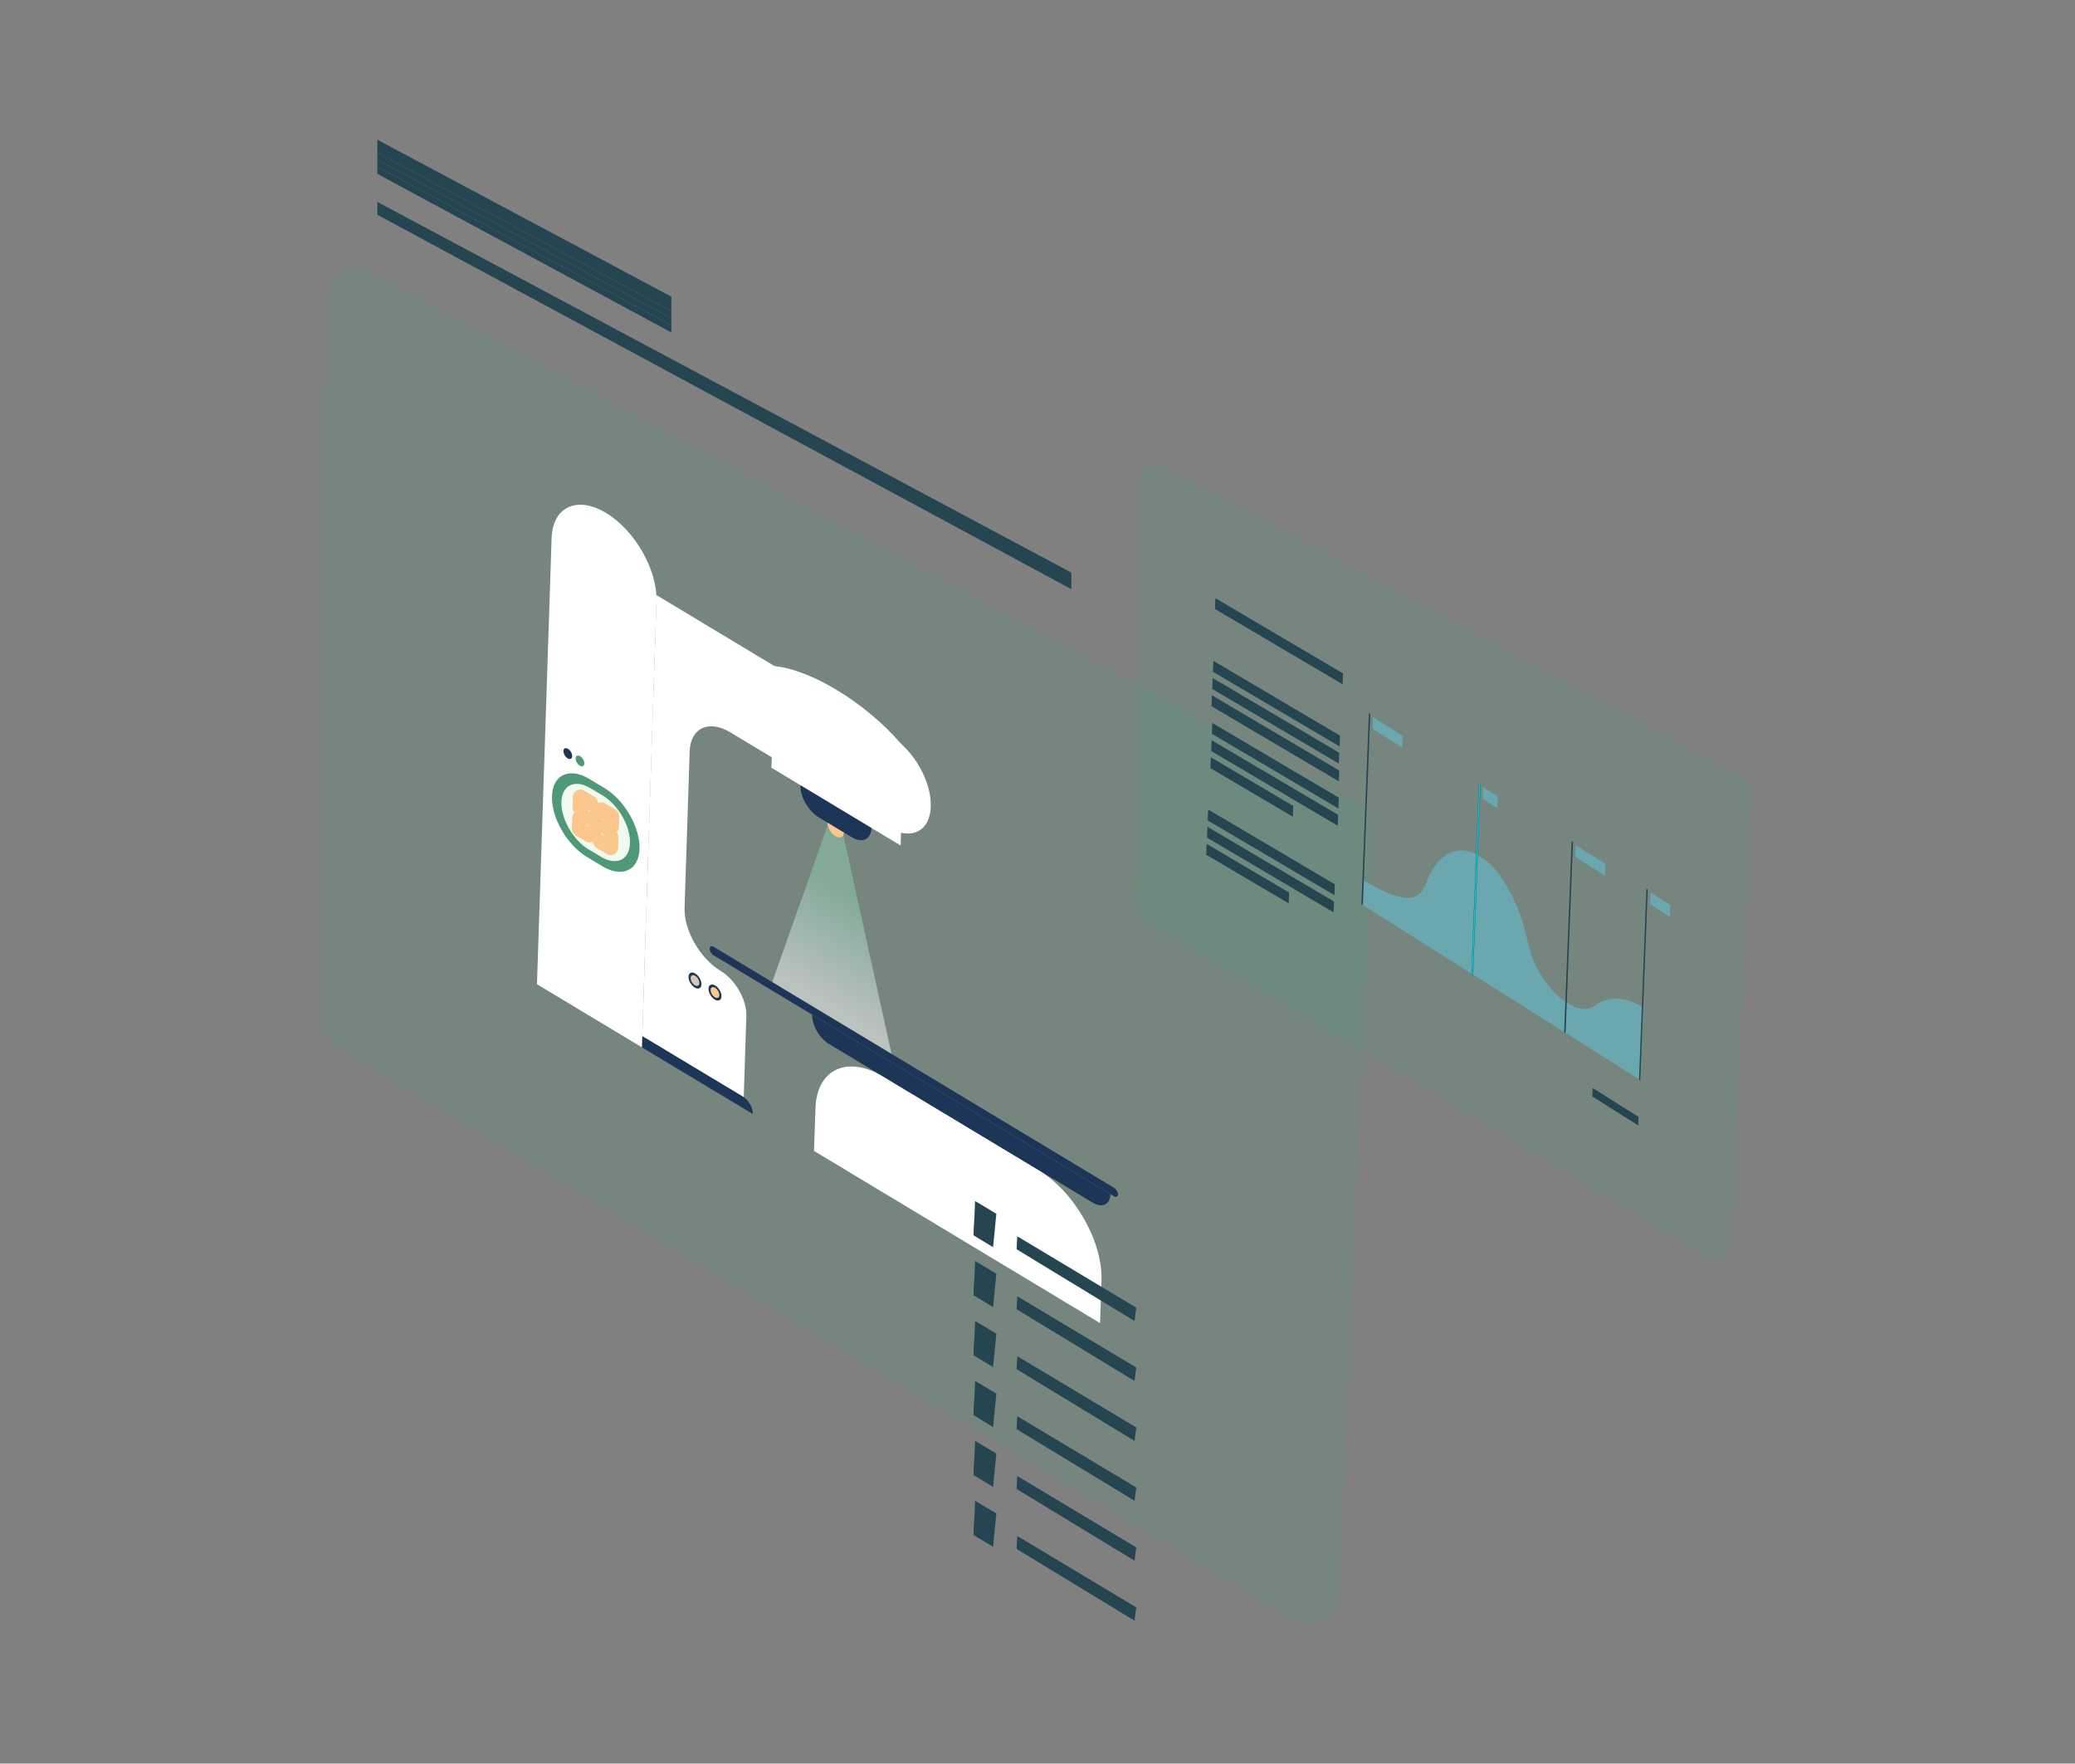 <?xml version="1.0" encoding="utf-8"?>
<!-- Generator: Adobe Illustrator 27.4.0, SVG Export Plug-In . SVG Version: 6.00 Build 0)  -->
<svg version="1.1" xmlns="http://www.w3.org/2000/svg" xmlns:xlink="http://www.w3.org/1999/xlink" x="0px" y="0px"
	 width="1588.6px" height="1350px" viewBox="0 0 1588.6 1350" style="enable-background:new 0 0 1588.6 1350;" xml:space="preserve"
	>
<rect x="0" y="0" width="1588.6" height="1350" fill="#808080" stroke="none"/>
<style type="text/css">
	.st0{opacity:0.2;}
	.st1{fill-rule:evenodd;clip-rule:evenodd;fill:#4F9979;}
	.st2{opacity:0.5;fill:url(#SVGID_1_);}
	.st3{fill:#FFFFFF;}
	.st4{fill:#1D3557;}
	.st5{fill:#FCC78D;}
	.st6{fill:#D9C4B1;}
	.st7{fill:#4F9979;}
	.st8{fill:#F1FAEE;}
	.st9{fill:none;stroke:#FCC78D;stroke-width:11.256;stroke-linecap:round;stroke-linejoin:round;stroke-miterlimit:10;}
	.st10{fill:none;stroke:#FCC78D;stroke-width:9.575;stroke-linecap:round;stroke-linejoin:round;stroke-miterlimit:10;}
	.st11{fill:#BEBCB7;}
	.st12{fill:#0B2147;}
	.st13{fill:#DDDBD6;}
	.st14{fill:#010F2C;}
	.st15{fill:#FEFCF7;}
	.st16{fill:#040A16;}
	.st17{fill-rule:evenodd;clip-rule:evenodd;fill:none;stroke:#000000;stroke-miterlimit:10;}
	.st18{fill-rule:evenodd;clip-rule:evenodd;fill:none;stroke:#000000;stroke-width:3.685;stroke-miterlimit:10;}
	.st19{opacity:0.5;fill:url(#SVGID_00000011732406221558486310000006116819682358349500_);}
	.st20{fill-rule:evenodd;clip-rule:evenodd;}
	.st21{opacity:0.5;}
	.st22{fill:url(#SVGID_00000120518305489667565870000013362619976802904996_);}
	.st23{opacity:0.5;fill:#FEFCF7;}
	.st24{opacity:0.2;fill:#FEFCF7;}
	.st25{opacity:0.5;fill:#BEBCB7;}
	.st26{opacity:0.5;fill:url(#SVGID_00000061471869823938443430000007319113473453201077_);}
	.st27{fill:#357759;}
	.st28{fill:#858E93;}
	.st29{fill:#BDE5D1;}
	.st30{fill:#66AD8E;}
	.st31{fill:#9BDDC0;}
	.st32{fill:#9ECCB8;}
	.st33{fill:#E2A1D1;}
	.st34{fill:#FF9678;}
	.st35{fill:#B84A4A;}
	.st36{fill:#C687B9;}
	.st37{opacity:0.5;fill:#0D0D0D;}
	.st38{fill:#73382A;}
	.st39{fill:#5C2D22;}
	.st40{clip-path:url(#SVGID_00000143600639147866074800000006111649785516300971_);}
	.st41{clip-path:url(#SVGID_00000168839110999711127670000004396343312506725252_);}
	.st42{opacity:0.77;}
	.st43{clip-path:url(#SVGID_00000046339588666727233350000016553628382828092290_);}
	.st44{opacity:0.401;fill-rule:evenodd;clip-rule:evenodd;fill:#80C9AB;enable-background:new    ;}
	.st45{opacity:0.49;}
	.st46{clip-path:url(#SVGID_00000047043799071390773200000012972697173835603872_);}
	.st47{fill-rule:evenodd;clip-rule:evenodd;fill:#80C9AB;}
	.st48{fill-rule:evenodd;clip-rule:evenodd;fill:#254651;}
	.st49{fill:#254651;}
	.st50{clip-path:url(#SVGID_00000065792267921107466260000016208001863148402858_);}
	.st51{fill-rule:evenodd;clip-rule:evenodd;fill:#6AA7AF;}
	.st52{fill-rule:evenodd;clip-rule:evenodd;fill:#04CDDD;}
	.st53{fill:none;stroke:#254651;stroke-width:0.216;stroke-miterlimit:22.926;}
	.st54{clip-path:url(#SVGID_00000050642054684841509430000003605069959689716891_);}
	.st55{clip-path:url(#SVGID_00000039095208881253559760000011607251115444658082_);}
	.st56{clip-path:url(#SVGID_00000148629621610985887140000011338614185869986211_);}
	.st57{clip-path:url(#SVGID_00000024707152774885523470000016247273674069677185_);}
	.st58{fill:#0D0D0D;}
	.st59{opacity:0.5;fill:url(#SVGID_00000036238844969967422790000009554308719084432824_);}
	.st60{opacity:0.5;fill:url(#SVGID_00000073705816384538514060000007046367218779672201_);}
	.st61{opacity:0.2;clip-path:url(#SVGID_00000072248259164267684210000006593460606635725986_);}
	.st62{fill:#414E5F;}
	.st63{opacity:0.5;fill:#29333F;}
	.st64{opacity:0.5;fill:#5B6879;}
	.st65{fill:#29333F;}
	.st66{fill:#BBC2C6;}
	.st67{fill:#D4DBDF;}
	.st68{fill:url(#SVGID_00000045581909410800476830000003503763865915747998_);}
	.st69{fill:url(#SVGID_00000130628388807224961430000005423891621616733606_);}
	.st70{fill:#7F8E87;}
	.st71{fill:#435760;}
	.st72{fill:none;stroke:#BBC2C6;stroke-width:8.504;stroke-miterlimit:10;}
	.st73{fill-rule:evenodd;clip-rule:evenodd;fill:none;stroke:#000000;stroke-width:2.835;stroke-miterlimit:10;}
	.st74{fill:#FFFFFF;stroke:#000000;stroke-width:2.835;stroke-miterlimit:10;}
	.st75{fill:none;stroke:#F2AC0F;stroke-miterlimit:10;}
	.st76{opacity:0.7;}
	.st77{opacity:0.5;fill:url(#SVGID_00000107573876525576685870000002339551273262196621_);}
	.st78{opacity:0.5;fill:url(#SVGID_00000060742067036841199070000009286629724331393445_);}
	.st79{opacity:0.2;clip-path:url(#SVGID_00000003812557926465424420000008767905392536905883_);}
	.st80{fill:#80C9AB;}
	.st81{fill:url(#SVGID_00000007422097077049543850000008488075651179652799_);}
	.st82{opacity:0.5;fill:url(#SVGID_00000098208647599857107000000000562692530694404530_);}
	.st83{opacity:0.5;fill:url(#SVGID_00000006687175657630914230000000159906950685508781_);}
	.st84{opacity:0.5;fill:url(#SVGID_00000129919954981851229280000016829887020487274915_);}
	.st85{opacity:0.5;fill:url(#SVGID_00000164501795733103448670000003702621753322644927_);}
	.st86{fill:#0E1A28;}
	.st87{opacity:0.5;fill:url(#SVGID_00000149379560420183892020000014178742670252610715_);}
	.st88{fill:#172A42;}
	.st89{opacity:0.15;}
	.st90{fill:none;stroke:#1D3557;stroke-width:1.001;stroke-miterlimit:10;}
	.st91{opacity:0.6;}
	.st92{opacity:0.3;fill:url(#SVGID_00000125587653202267046190000004707860147540499590_);}
	.st93{opacity:0.3;fill:url(#SVGID_00000000191618617696913890000006959582080952380566_);}
	.st94{opacity:0.3;fill:url(#SVGID_00000054236780651029969720000014351837544949438396_);}
	.st95{opacity:0.5;fill:url(#SVGID_00000113329754256455781520000014655581184963325849_);}
	.st96{opacity:0.3;fill:url(#SVGID_00000023978242881817161130000017816175352814314631_);}
	.st97{opacity:0.3;fill:url(#SVGID_00000129196049280451245550000007134067666518742166_);}
	.st98{opacity:0.5;fill:url(#SVGID_00000025445054921383606670000016941191743021619088_);}
	.st99{opacity:0.2;clip-path:url(#SVGID_00000156555290312547198540000017391356911849744031_);}
	.st100{fill:#A8CCBA;}
	.st101{fill:#C0DACF;}
	.st102{fill:#6AA7AF;}
	.st103{fill:#DCEBE4;}
	.st104{opacity:0.11;}
	.st105{clip-path:url(#SVGID_00000150069363156416179160000000430701883059352713_);}
	.st106{fill:url(#SVGID_00000152263834460371505430000016541399777417749160_);}
	.st107{fill:url(#SVGID_00000019674981889161217370000001734546876979478177_);}
	.st108{fill:#9198DB;}
	.st109{fill:#ADB1F2;}
	.st110{fill:#24126A;}
	.st111{opacity:0.2;fill:#4F9979;enable-background:new    ;}
	.st112{opacity:0.5;fill:#29333F;enable-background:new    ;}
	.st113{opacity:0.5;fill:#5B6879;enable-background:new    ;}
	.st114{opacity:0.2;fill:url(#SVGID_00000178188266305741132490000002227431597535985545_);enable-background:new    ;}
	.st115{opacity:0.2;fill:url(#SVGID_00000057850410502524525890000014064315572914555058_);enable-background:new    ;}
	.st116{opacity:0.5;fill:url(#SVGID_00000057111340432187273070000009767911355109214599_);enable-background:new    ;}
	.st117{opacity:0.2;clip-path:url(#SVGID_00000121243688423841737310000011654515668796264604_);}
	.st118{fill:#FFB93C;}
	.st119{opacity:0.9;fill:#4F9979;enable-background:new    ;}
	.st120{fill:#14005F;}
	.st121{fill:url(#SVGID_00000132793528727674598800000000481801078608071852_);}
	.st122{fill:#183968;}
	.st123{opacity:0.5;fill:url(#SVGID_00000106148274212087129510000008908881439857772977_);}
	.st124{opacity:0.5;fill:url(#SVGID_00000001631610909791454870000017520671612312768680_);}
</style>
<g id="_x2014_ÎÓÈ_x5F_1">
	<g>
		<g class="st0">
			<path class="st1" d="M1037.8,614.6L284.5,209.4c-15.6-8.4-34.5,2.9-34.6,20.6l-2.6,551.7c0,8.3,4.3,16,11.4,20.3l730.2,437.8
				c15.3,9.1,34.8-1.3,35.5-19.1l25.7-584.4C1050.5,627.3,1045.7,618.8,1037.8,614.6z"/>
		</g>
		<g>
			<g>
				
					<linearGradient id="SVGID_1_" gradientUnits="userSpaceOnUse" x1="695.097" y1="1679.417" x2="695.097" y2="1589.629" gradientTransform="matrix(0.951 0.573 -3.369855e-02 1.031 32.754 -1359.335)">
					<stop  offset="0" style="stop-color:#FFFFFF"/>
					<stop  offset="1" style="stop-color:#8FCFB4"/>
				</linearGradient>
				<polygon class="st2" points="683.3,810.1 590.4,754.1 640,613.7 640,613.7 				"/>
				<g>
					<path class="st3" d="M842.2,1012.8L623.2,881l1.1-32.5c1-30.1,24.3-41,52.1-24.3l118.4,71.3c27.8,16.7,49.5,54.7,48.5,84.8
						L842.2,1012.8z"/>
					<path class="st4" d="M852.8,915.7L546.2,731.2c-1.6-1-2.9-3.2-2.9-5l0,0c0.1-1.8,1.4-2.4,3.1-1.4L853,909.3
						c1.6,1,2.9,3.2,2.9,5l0,0C855.8,916.1,854.4,916.7,852.8,915.7z"/>
					<path class="st4" d="M836.4,920.5L634.6,799.1c-7.3-4.4-13.1-14.4-12.8-22.4l0,0l228.3,137.4l0,0
						C849.9,922.1,843.7,925,836.4,920.5z"/>
				</g>
				<path class="st4" d="M576.4,852.8l-85-51.1l0.3-8.6l77,46.3C573.1,842,576.5,848,576.4,852.8L576.4,852.8z"/>
				<g>
					<path class="st3" d="M491.4,801.7l-80.3-48.3l11.2-341.4c0.8-24,19.4-32.7,41.6-19.4l0,0c22.2,13.3,39.5,43.7,38.7,67.7
						L491.4,801.7z"/>
					
						<ellipse transform="matrix(0.609 -0.793 0.793 0.609 -200.351 729.617)" class="st3" cx="639.3" cy="567.9" rx="34.1" ry="85.8"/>
					<path class="st3" d="M681.6,563.2L502.7,455.6l-1.1,34.5l-1.2,35.3l-6,183.5l0,1.4l-2.7,82.7l77.7,46.7l2-62
						c0.4-12.3-8.4-27.7-19.7-34.5l0,0c-15.8-9.5-28.2-31.1-27.6-48.3l3.9-119.6c0.6-18.1,14.6-24.7,31.3-14.6l120,72.3
						c17.8,10.7,32.7,3.8,33.3-15.5v0C713.3,598.2,699.4,573.9,681.6,563.2z"/>
					
						<ellipse transform="matrix(0.846 -0.534 0.534 0.846 -239.151 439.247)" class="st5" cx="639.5" cy="632.9" rx="5.1" ry="8.7"/>
					<polygon class="st3" points="689.5,647.2 590.6,587.7 591.1,571.8 690,631.4 					"/>
					<path class="st4" d="M652.1,640.9l-25.2-15.2c-8.1-4.9-14.4-15.9-14.1-24.6l0,0l54.4,32.8v0
						C666.9,642.6,660.2,645.7,652.1,640.9z"/>
					<g>
						<g>
							
								<ellipse transform="matrix(0.846 -0.534 0.534 0.846 -320.982 409.46)" class="st4" cx="547.1" cy="759.4" rx="4" ry="6.8"/>
							
								<ellipse transform="matrix(0.846 -0.534 0.534 0.846 -320.981 409.457)" class="st5" cx="547.1" cy="759.4" rx="2.7" ry="4.6"/>
						</g>
						<g>
							
								<ellipse transform="matrix(0.846 -0.534 0.534 0.846 -318.434 399.89)" class="st4" cx="531.8" cy="750.2" rx="4" ry="6.8"/>
							
								<ellipse transform="matrix(0.846 -0.534 0.534 0.846 -318.434 399.889)" class="st6" cx="531.8" cy="750.2" rx="2.7" ry="4.6"/>
						</g>
					</g>
					<g>
						<g>
							<path class="st7" d="M461.1,663.1l-11.9-7.2c-15.2-9.2-27.1-29.9-26.6-46.4v0c0.5-16.5,13.3-22.4,28.5-13.3l11.9,7.2
								c15.2,9.2,27.1,29.9,26.6,46.4v0C489.1,666.3,476.3,672.2,461.1,663.1z"/>
							<g>
								<path class="st8" d="M460,655.8l-9.4-5.6c-11.9-7.2-21.2-23.5-20.8-36.4l0,0c0.4-12.9,10.4-17.6,22.3-10.4l9.4,5.6
									c11.9,7.2,21.2,23.5,20.8,36.4v0C481.9,658.3,471.9,663,460,655.8z"/>
								<polyline class="st9" points="452.2,614.8 444.2,610 444,618.3 								"/>
								<polyline class="st9" points="460.5,619.8 468.4,624.6 468.2,632.9 								"/>
								<polyline class="st9" points="451.4,639.3 443.4,634.5 443.7,626.2 								"/>
								<polyline class="st9" points="459.7,644.3 467.6,649 467.9,640.8 								"/>
								<line class="st10" x1="456" y1="622.1" x2="455.8" y2="627.3"/>
								<line class="st10" x1="455.7" y1="631.8" x2="455.5" y2="637"/>
								<line class="st10" x1="459" y1="631.3" x2="463.8" y2="634.2"/>
								<line class="st10" x1="447.7" y1="624.5" x2="452.5" y2="627.4"/>
							</g>
						</g>
						<g>
							
								<ellipse transform="matrix(0.846 -0.534 0.534 0.846 -242.325 326.908)" class="st7" cx="443.8" cy="582.2" rx="2.7" ry="4.6"/>
							
								<ellipse transform="matrix(0.846 -0.534 0.534 0.846 -240.773 321.08)" class="st4" cx="434.5" cy="576.6" rx="2.7" ry="4.6"/>
						</g>
					</g>
				</g>
			</g>
		</g>
		<g>
			<polygon class="st49" points="288.9,127.7 288.9,133.1 514,254.5 514,249.1 			"/>
			<polygon class="st49" points="514,243.7 288.9,122.2 288.9,127.7 288.9,127.7 514,249.1 			"/>
			<polygon class="st49" points="514,243.7 514,238.2 288.9,116.8 288.9,122.2 288.9,122.2 			"/>
			<polygon class="st49" points="514,238.2 514,227.1 292,108.6 288.9,106.9 288.9,116.8 288.9,116.8 			"/>
			<g>
				<polygon class="st49" points="292,156.2 288.9,154.5 288.9,164.4 820.2,451 820.2,438.3 				"/>
			</g>
		</g>
		<g>
			<g>
				<polygon class="st49" points="749.6,921.2 746.5,919.4 746.1,929.3 746.1,929.3 745.8,934.8 745.8,934.8 745.5,940.2 
					745.5,940.2 745.3,945.6 760.3,954.7 762.8,929.1 				"/>
			</g>
			<g>
				<polygon class="st49" points="781.9,948.2 778.8,946.4 778.3,956.3 868.6,1011.2 869.9,1001 				"/>
			</g>
		</g>
		<g>
			<g>
				<polygon class="st49" points="749.6,967.1 746.5,965.3 746.1,975.2 746.1,975.2 745.8,980.6 745.8,980.6 745.5,986.1 
					745.5,986.1 745.3,991.5 760.3,1000.6 762.8,975 				"/>
			</g>
			<g>
				<polygon class="st49" points="781.9,994.1 778.8,992.3 778.3,1002.2 868.6,1057.1 869.9,1046.8 				"/>
			</g>
		</g>
		<g>
			<g>
				<polygon class="st49" points="749.6,1013 746.5,1011.2 746.1,1021.1 746.1,1021.1 745.8,1026.5 745.8,1026.5 745.5,1031.9 
					745.5,1031.9 745.3,1037.4 760.3,1046.5 762.8,1020.9 				"/>
			</g>
			<g>
				<polygon class="st49" points="781.9,1040 778.8,1038.2 778.3,1048.1 868.6,1103 869.9,1092.7 				"/>
			</g>
		</g>
		<g>
			<g>
				<polygon class="st49" points="749.6,1058.9 746.5,1057.1 746.1,1067 746.1,1067 745.8,1072.4 745.8,1072.4 745.5,1077.8 
					745.5,1077.8 745.3,1083.2 760.3,1092.4 762.8,1066.8 				"/>
			</g>
			<g>
				<polygon class="st49" points="781.9,1085.9 778.8,1084.1 778.3,1094 868.6,1148.8 869.9,1138.6 				"/>
			</g>
		</g>
		<g>
			<g>
				<polygon class="st49" points="749.6,1104.8 746.5,1103 746.1,1112.9 746.1,1112.9 745.8,1118.3 745.8,1118.3 745.5,1123.7 
					745.5,1123.7 745.3,1129.1 760.3,1138.2 762.8,1112.7 				"/>
			</g>
			<g>
				<polygon class="st49" points="781.9,1131.7 778.8,1129.9 778.3,1139.8 868.6,1194.7 869.9,1184.5 				"/>
			</g>
		</g>
		<g>
			<g>
				<polygon class="st49" points="749.6,1150.7 746.5,1148.8 746.1,1158.7 746.1,1158.7 745.8,1164.2 745.8,1164.2 745.5,1169.6 
					745.5,1169.6 745.3,1175 760.3,1184.1 762.8,1158.5 				"/>
			</g>
			<g>
				<polygon class="st49" points="781.9,1177.6 778.8,1175.8 778.3,1185.7 868.6,1240.6 869.9,1230.4 				"/>
			</g>
		</g>
	</g>
	<g id="_x2014_ÎÓÈ_x5F_1_00000031173796471363387840000010519292097360353926_">
		<g>
			<g>
				<g>
					<g>
						<defs>
							<path id="SVGID_00000042015288517485928090000013547974993496277387_" d="M1332.9,594.6L891.7,357.3
								c-9.1-4.9-20.2,1.7-20.3,12l-1.5,323.1c0,4.9,2.5,9.4,6.7,11.9l427.7,256.4c8.9,5.4,20.4-0.8,20.8-11.2l15.1-342.3
								C1340.4,602,1337.5,597.1,1332.9,594.6z"/>
						</defs>
						<clipPath id="SVGID_00000054946750410250455690000011081294218796655805_">
							<use xlink:href="#SVGID_00000042015288517485928090000013547974993496277387_"  style="overflow:visible;"/>
						</clipPath>
						<g style="opacity:0.2;clip-path:url(#SVGID_00000054946750410250455690000011081294218796655805_);">
							<path class="st1" d="M1332.9,594.6L891.7,357.3c-9.1-4.9-20.2,1.7-20.3,12l-1.5,323.1c0,4.9,2.5,9.4,6.7,11.9l427.7,256.4
								c8.9,5.4,20.4-0.8,20.8-11.2l15.1-342.3C1340.4,602,1337.5,597.1,1332.9,594.6z"/>
						</g>
					</g>
				</g>
				<g>
					<path id="Path_7819_00000018950377424189011850000015009903916035475601_" class="st48" d="M925,619.7l96.9,57.2l-0.3,8.3
						l-97-57.2L925,619.7z"/>
					<path id="Path_7820_00000103979944292190626890000012358384756683612054_" class="st48" d="M928.1,553.4l96.9,57.2l-0.3,8.3
						l-96.9-57.2L928.1,553.4z"/>
					<path id="Path_7827_00000101102571002195941460000009645241171772692126_" class="st48" d="M929,505.9l96.9,57.2l-0.3,8.3
						l-97-57.2L929,505.9z"/>
					<path id="Path_7828_00000110450707175779999150000014151076393198948778_" class="st48" d="M924.4,632.9l96.9,57.2l-0.3,8.3
						l-96.9-57.2L924.4,632.9z"/>
					<path id="Path_7829_00000088121676721558335110000008955675887474522041_" class="st48" d="M927.6,566.6l96.9,57.2l-0.3,8.3
						l-96.9-57.2L927.6,566.6z"/>
					<path id="Path_7833_00000180358815035617646850000006028519183095833729_" class="st48" d="M928.4,519l96.9,57.2l-0.3,8.3
						l-96.9-57.1L928.4,519z"/>
					<path id="Path_7834_00000106130167710440896290000014820695135521153203_" class="st48" d="M930.5,457.9l97.7,57.6l-0.3,8.3
						l-97.7-57.6L930.5,457.9z"/>
					<path id="Path_7838_00000164473247264194239610000016378833250915863215_" class="st48" d="M923.8,646l63.1,37.2l-0.3,8.3
						l-63.1-37.2L923.8,646z"/>
					<path id="Path_7839_00000057857028417466381040000001493006197647287998_" class="st48" d="M927,579.7l63.1,37.2l-0.3,8.3
						L926.7,588L927,579.7z"/>
					<path id="Path_7840_00000139290814016783817440000007115764894049018772_" class="st48" d="M927.8,532.2l97.5,57.6l-0.3,8.3
						l-97.5-57.5L927.8,532.2z"/>
					<g>
						<g id="Group_69013_00000021098149041487785790000001532557799984525963_">
							<path id="Path_7854_00000119821509560496800100000004589217067888944281_" class="st48" d="M1219.3,832.8l35.2,22.2l-0.3,6.5
								l-35.2-22.2L1219.3,832.8z"/>
							<path id="Path_7855_00000021081424567096920840000000789197586754257558_" class="st51" d="M1042.9,692.5l0.8-18.8
								c23.7,14.1,41.7,20.2,47.8,3.1c17.7-49.2,63.9-25.3,78.9,47.5c8.5,32.3,35.6,54,49.1,46.6c10.4-8.7,25.1-8.6,38.6,0.5
								l-2.1,55.5L1042.9,692.5z"/>
							<path id="Path_7856_00000124844301875085624500000005707471247988116377_" class="st48" d="M1042.3,692.2l5.7-146.3l1.1,0.7
								l-5.7,146.3L1042.3,692.2z"/>
							<path id="Path_7857_00000051359434428887320250000015082575477242789253_" class="st52" d="M1126.6,745.9l5.7-146.3l1.1,0.7
								l-5.7,146.3L1126.6,745.9z"/>
							<path id="Path_7858_00000093162486418110814530000016386097206544130746_" class="st53" d="M1126.6,745.9l5.7-146.3l1.1,0.7
								l-5.7,146.3L1126.6,745.9z"/>
							<path id="Path_7859_00000048485240902011651180000005067412890501176224_" class="st48" d="M1197.5,790.1l5.7-146.3l1.1,0.7
								l-5.7,146.3L1197.5,790.1z"/>
							<path id="Path_7860_00000010300527011963782080000012165759949886021813_" class="st48" d="M1254.8,826.5l5.7-146.3l1,0.7
								l-5.7,146.3L1254.8,826.5z"/>
							<path id="Path_7861_00000125599677553486650940000018295750239207833478_" class="st51" d="M1051.1,548.9l22.7,14.3l-0.3,9
								l-22.7-14.3L1051.1,548.9z"/>
							<path id="Path_7862_00000029028671302566006000000013873376793129780637_" class="st51" d="M1135.4,602.6l11.3,7.1l-0.3,9
								l-11.3-7.1L1135.4,602.6z"/>
							<path id="Path_7863_00000051353878654915289590000009315159601692680841_" class="st51" d="M1206.3,646.9l22.7,14.3l-0.3,9
								l-22.7-14.3L1206.3,646.9z"/>
							<path id="Path_7864_00000128447541835770488370000006900602011002391231_" class="st51" d="M1263.6,683.2l15.1,9.5l-0.3,9
								l-15.1-9.5L1263.6,683.2z"/>
						</g>
					</g>
				</g>
			</g>
		</g>
	</g>
	<g>
		<g>
			<defs>
				<path id="SVGID_00000152265969409331650230000005164918780832720310_" d="M1332.9,594.5L891.8,357.3c-9.1-4.9-20.2,1.7-20.3,12
					l-1.6,323.1c0,4.9,2.5,9.4,6.7,11.9l427.7,256.4c8.9,5.4,20.4-0.8,20.8-11.2l15.1-342.3C1340.4,602,1337.6,597,1332.9,594.5
					L1332.9,594.5z"/>
			</defs>
			<clipPath id="SVGID_00000079459318476862136030000007208554292157762700_">
				<use xlink:href="#SVGID_00000152265969409331650230000005164918780832720310_"  style="overflow:visible;"/>
			</clipPath>
		</g>
	</g>
</g>
<g id="Layer_2">
</g>
</svg>
